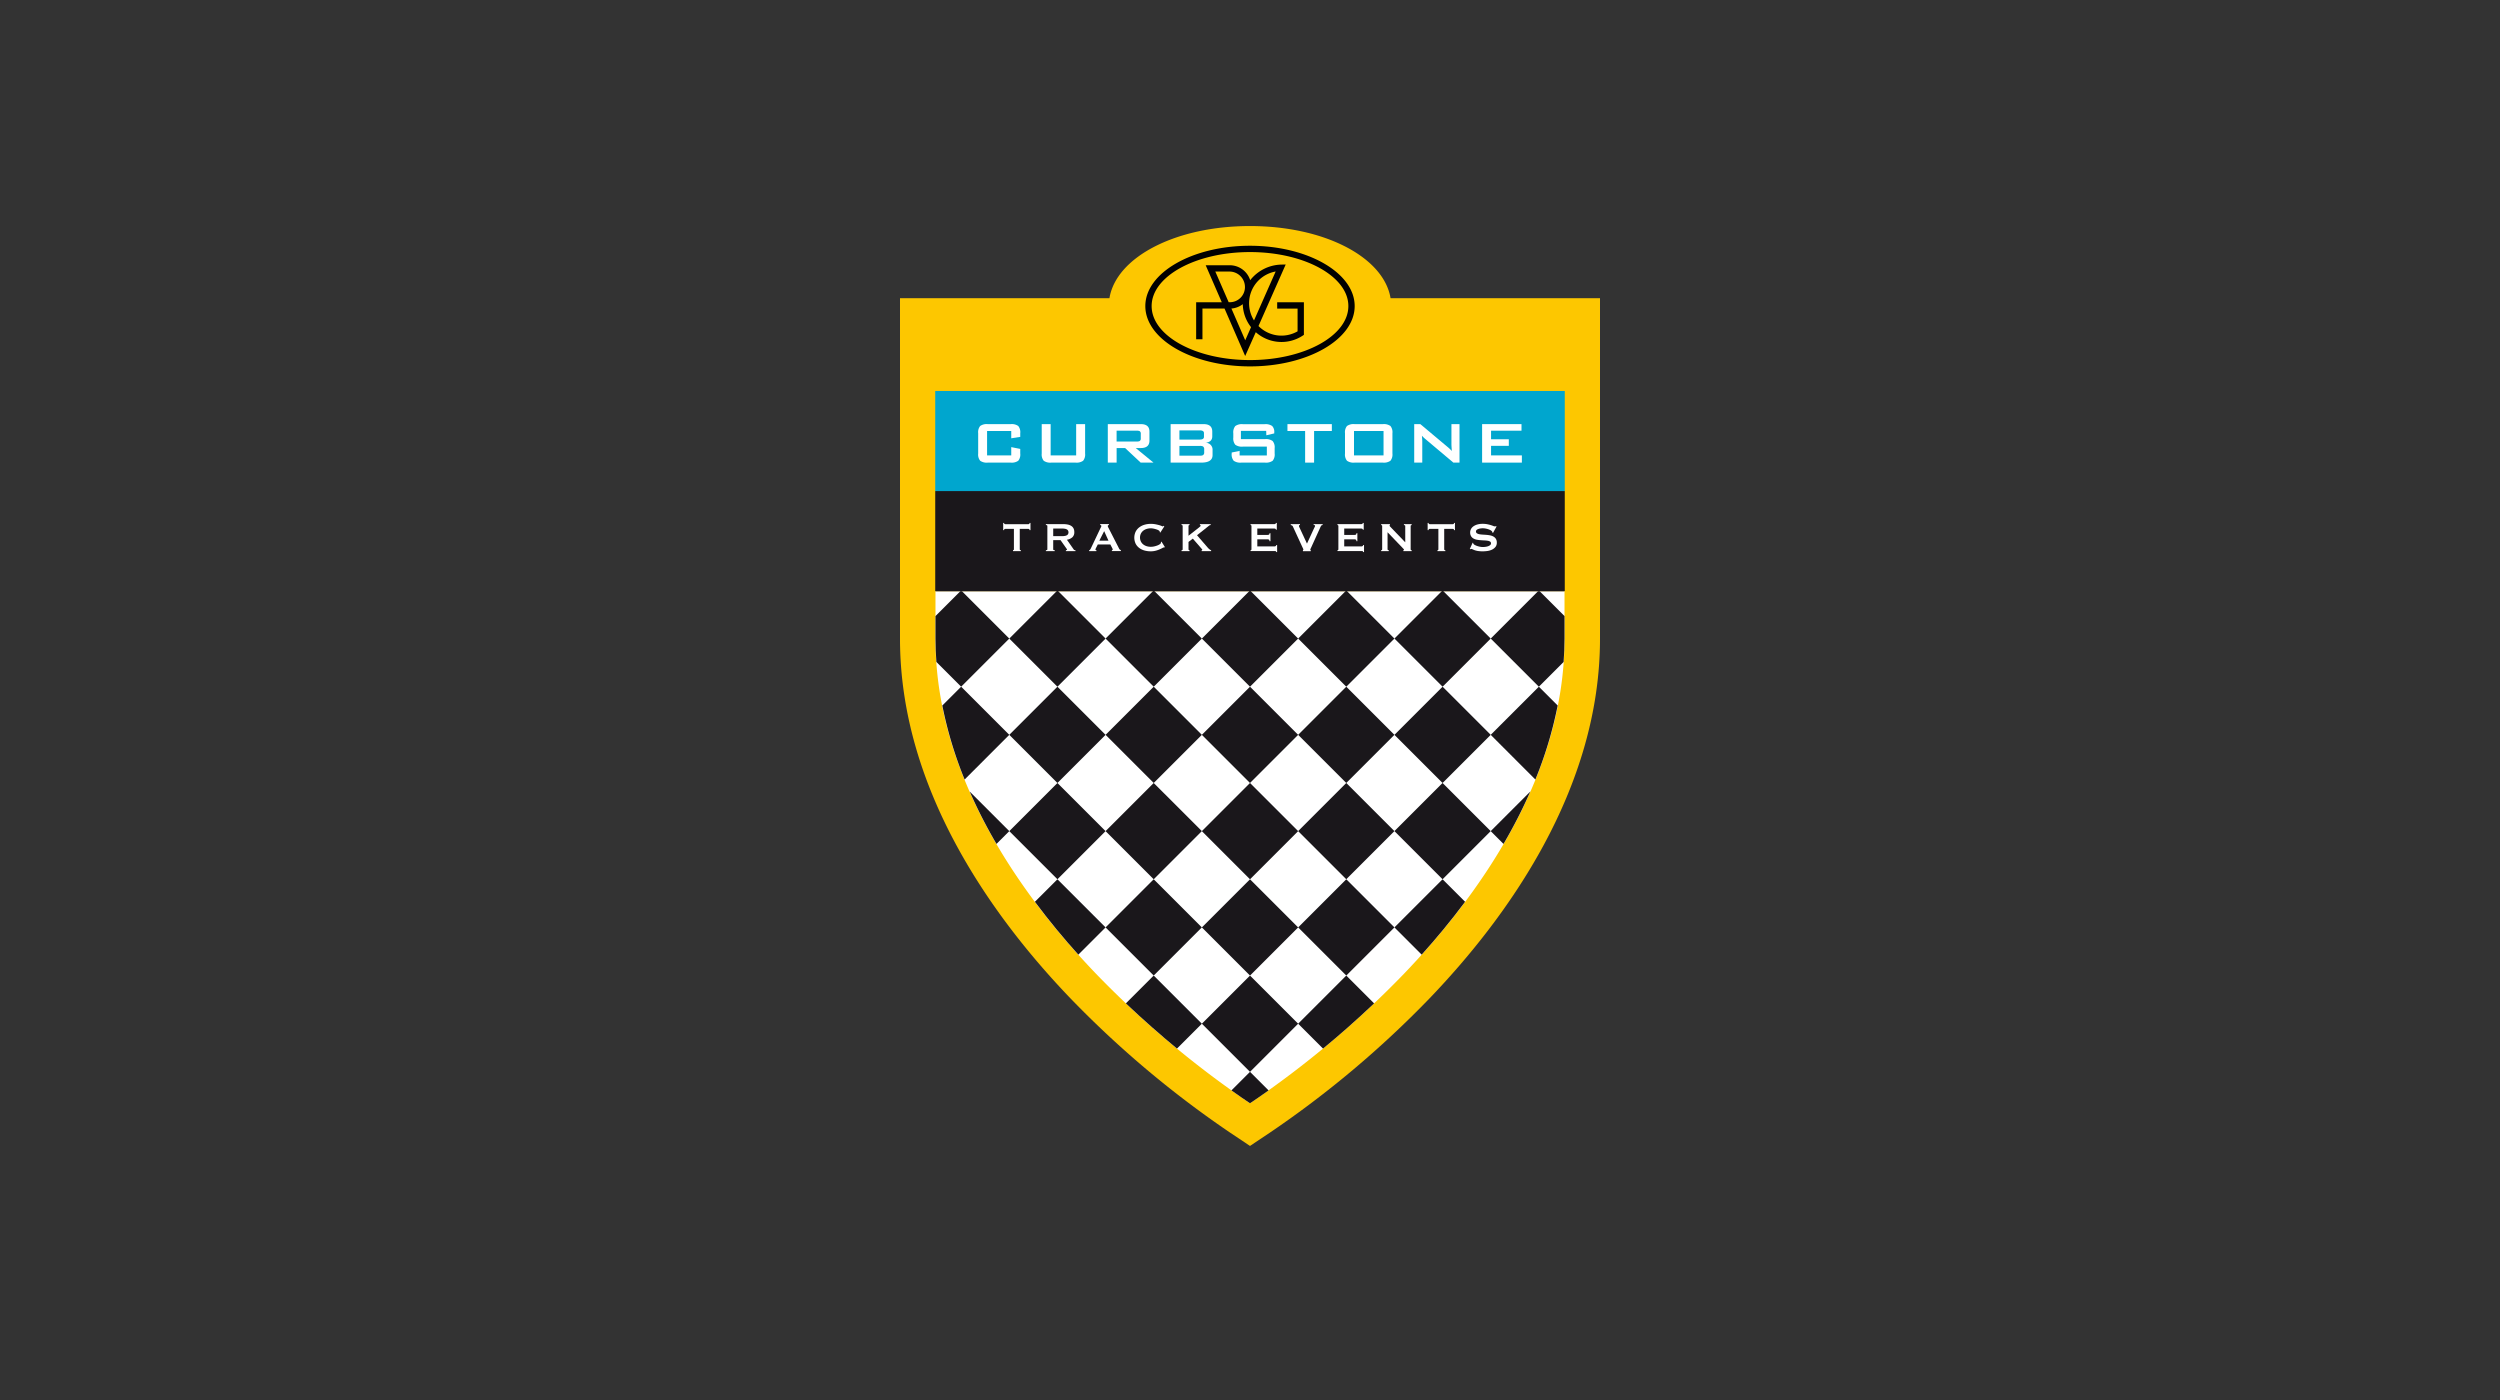 <svg xmlns="http://www.w3.org/2000/svg" viewBox="0 0 250 140"><rect x="0" y="0" width="250" height="140" fill="#333333" stroke="none"/><title>curbstone-track-events-logo-250x140</title><path d="M139.056,29.819c-.678-4.1-6.607-7.214-14.056-7.214s-13.378,3.11-14.056,7.214H90v34.06c0,15.049,9.277,27.868,17.059,35.972a100.783,100.783,0,0,0,15.97,13.425L125,114.594l1.971-1.318a100.783,100.783,0,0,0,15.97-13.425C150.723,91.747,160,78.928,160,63.879V29.819Z" style="fill:#fdc700"/><path d="M93.548,59.118v4.761c0,13.868,8.739,25.88,16.07,33.514A97.336,97.336,0,0,0,125,110.326a97.382,97.382,0,0,0,15.382-12.933c7.331-7.634,16.07-19.646,16.07-33.514V59.118Z" style="fill:#fff"/><path d="M93.638,66.193l2.477,2.477,4.814-4.814-4.738-4.738h-.152l-2.491,2.49v2.271C93.548,64.657,93.585,65.427,93.638,66.193Z" style="fill:#1a171b"/><rect x="102.339" y="60.452" width="6.808" height="6.808" transform="translate(-14.183 93.469) rotate(-44.997)" style="fill:#1a171b"/><rect x="102.339" y="70.08" width="6.808" height="6.808" transform="translate(-20.991 96.288) rotate(-44.997)" style="fill:#1a171b"/><rect x="111.967" y="60.452" width="6.808" height="6.808" transform="translate(-11.361 100.284) rotate(-45.001)" style="fill:#1a171b"/><rect x="111.968" y="70.08" width="6.808" height="6.808" transform="translate(-18.169 103.104) rotate(-45.001)" style="fill:#1a171b"/><rect x="121.596" y="60.452" width="6.808" height="6.808" transform="translate(-8.543 107.087) rotate(-44.998)" style="fill:#1a171b"/><rect x="111.967" y="79.708" width="6.808" height="6.808" transform="translate(-24.977 105.927) rotate(-45.002)" style="fill:#1a171b"/><rect x="121.596" y="70.08" width="6.808" height="6.808" transform="translate(-15.351 109.907) rotate(-44.998)" style="fill:#1a171b"/><rect x="131.224" y="60.452" width="6.808" height="6.808" transform="translate(-5.72 113.902) rotate(-45.001)" style="fill:#1a171b"/><rect x="121.596" y="79.708" width="6.808" height="6.808" transform="translate(-22.158 112.73) rotate(-44.999)" style="fill:#1a171b"/><rect x="131.224" y="70.08" width="6.808" height="6.808" transform="translate(-12.53 116.717) rotate(-44.999)" style="fill:#1a171b"/><rect x="140.853" y="60.452" width="6.808" height="6.808" transform="translate(-2.901 120.708) rotate(-45)" style="fill:#1a171b"/><rect x="121.596" y="89.337" width="6.808" height="6.808" transform="translate(-28.965 115.555) rotate(-45.001)" style="fill:#1a171b"/><rect x="131.224" y="79.708" width="6.808" height="6.808" transform="translate(-19.34 119.531) rotate(-44.997)" style="fill:#1a171b"/><rect x="140.853" y="70.08" width="6.808" height="6.808" transform="translate(-9.709 123.528) rotate(-45)" style="fill:#1a171b"/><path d="M153.885,68.67l2.477-2.477c.053-.766.09-1.536.09-2.314v-2.27l-2.491-2.491h-.152l-4.738,4.738Z" style="fill:#1a171b"/><rect x="131.224" y="89.337" width="6.808" height="6.808" transform="translate(-26.146 122.357) rotate(-44.999)" style="fill:#1a171b"/><rect x="140.853" y="79.708" width="6.808" height="6.808" transform="translate(-16.519 126.341) rotate(-44.998)" style="fill:#1a171b"/><path d="M153.885,68.67l-4.814,4.814,4.468,4.469a40.462,40.462,0,0,0,2.229-7.4Z" style="fill:#1a171b"/><path d="M134.628,97.555l-4.814,4.814,2.489,2.489c1.6-1.318,3.331-2.834,5.108-4.52Z" style="fill:#1a171b"/><path d="M139.442,92.741l2.725,2.724c1.451-1.611,2.92-3.38,4.342-5.287l-2.252-2.251Z" style="fill:#1a171b"/><path d="M100.929,73.484,96.115,68.67l-1.883,1.883a40.472,40.472,0,0,0,2.229,7.4Z" style="fill:#1a171b"/><path d="M99.649,84.393l1.28-1.28-3.964-3.964A51.277,51.277,0,0,0,99.649,84.393Z" style="fill:#1a171b"/><rect x="102.339" y="79.708" width="6.808" height="6.808" transform="translate(-27.798 99.115) rotate(-45)" style="fill:#1a171b"/><path d="M105.743,87.927l-2.252,2.251c1.422,1.907,2.891,3.676,4.342,5.287l2.724-2.724Z" style="fill:#1a171b"/><rect x="111.967" y="89.337" width="6.808" height="6.808" transform="translate(-31.786 108.748) rotate(-45.002)" style="fill:#1a171b"/><path d="M115.371,97.555l-2.783,2.783c1.778,1.686,3.511,3.2,5.109,4.52l2.489-2.488Z" style="fill:#1a171b"/><rect x="121.596" y="98.965" width="6.808" height="6.808" transform="translate(-35.773 118.381) rotate(-45.003)" style="fill:#1a171b"/><path d="M123.142,109.041c.755.538,1.388.971,1.858,1.285.47-.314,1.1-.747,1.858-1.285L125,107.183Z" style="fill:#1a171b"/><path d="M149.071,83.112l1.28,1.281a51.19,51.19,0,0,0,2.684-5.245Z" style="fill:#1a171b"/><rect x="93.548" y="49.109" width="62.904" height="10.009" style="fill:#1a171b"/><rect x="93.548" y="39.099" width="62.904" height="10.009" style="fill:#00a6ce"/><rect x="93.548" y="49.109" width="62.904" height="10.009" style="fill:#1a171b"/><rect x="93.548" y="39.099" width="62.904" height="10.009" style="fill:#00a6ce"/><path d="M101.125,43.1H98.708v2.44h2.417V44.71l.9.187v.455a.982.982,0,0,1-.2.724,1.13,1.13,0,0,1-.753.186h-2.3a1.135,1.135,0,0,1-.754-.186.987.987,0,0,1-.2-.724V43.323a.985.985,0,0,1,.2-.724,1.135,1.135,0,0,1,.754-.187h2.3a1.13,1.13,0,0,1,.753.187.98.98,0,0,1,.2.724v.365l-.9.142Z" style="fill:#fff"/><path d="M110.78,46.262v-3.85h3.3q.864,0,.865.746v.9q0,.747-.865.746h-.508l1.776,1.455h-1.283l-1.553-1.455h-.85v1.455Zm2.895-3.193H111.66v1.082h2.015a.654.654,0,0,0,.29-.045.282.282,0,0,0,.113-.263v-.466a.282.282,0,0,0-.113-.263.654.654,0,0,0-.29-.045" style="fill:#fff"/><path d="M117.062,46.262v-3.85h3.3q.864,0,.865.746v.471q0,.567-.664.649a.688.688,0,0,1,.693.738v.493q0,.753-1.133.753Zm2.924-3.223h-2.044v.918h2.044q.411,0,.411-.276v-.366q0-.276-.411-.276m0,1.552h-2.044v.977h2.044a.662.662,0,0,0,.313-.052.316.316,0,0,0,.12-.291v-.291a.317.317,0,0,0-.12-.291.662.662,0,0,0-.313-.052" style="fill:#fff"/><path d="M126.619,43.084H124.09v.828H126.5a1.147,1.147,0,0,1,.759.187.967.967,0,0,1,.206.723v.53a.976.976,0,0,1-.2.724,1.15,1.15,0,0,1-.757.186h-2.381a1.15,1.15,0,0,1-.757-.186.972.972,0,0,1-.2-.724v-.1l.791-.164v.456h2.723v-.881h-2.4a1.129,1.129,0,0,1-.754-.187.982.982,0,0,1-.2-.723v-.425a.985.985,0,0,1,.2-.724,1.135,1.135,0,0,1,.754-.187h2.186a1.173,1.173,0,0,1,.742.179.84.84,0,0,1,.213.665v.081l-.791.187Z" style="fill:#fff"/><polygon points="131.409 43.099 131.409 46.262 130.513 46.262 130.513 43.099 128.745 43.099 128.745 42.412 133.184 42.412 133.184 43.099 131.409 43.099" style="fill:#fff"/><path d="M134.5,43.323a.985.985,0,0,1,.2-.724,1.133,1.133,0,0,1,.754-.187h2.835a1.135,1.135,0,0,1,.754.187.989.989,0,0,1,.2.724v2.029a.991.991,0,0,1-.2.724,1.135,1.135,0,0,1-.754.186h-2.835a1.133,1.133,0,0,1-.754-.186.986.986,0,0,1-.2-.724Zm.9,2.216h2.954V43.1h-2.954Z" style="fill:#fff"/><path d="M141.421,46.262v-3.85h.612l2.708,2.269a4.282,4.282,0,0,1,.441.417c-.026-.358-.038-.579-.038-.664V42.412h.806v3.85h-.612l-2.827-2.38a2.651,2.651,0,0,1-.321-.313q.038.373.037.611v2.082Z" style="fill:#fff"/><polygon points="148.211 46.262 148.211 42.412 152.15 42.412 152.15 43.069 149.106 43.069 149.106 43.927 150.881 43.927 150.881 44.584 149.106 44.584 149.106 45.539 152.187 45.539 152.187 46.262 148.211 46.262" style="fill:#fff"/><path d="M105.065,42.412v3.127h2.551V42.412h.895v2.94a.987.987,0,0,1-.2.724,1.13,1.13,0,0,1-.753.186h-2.433a1.13,1.13,0,0,1-.753-.186.987.987,0,0,1-.2-.724v-2.94Z" style="fill:#fff"/><path d="M101.976,54.928c0,.062.037.092.113.092v.093h-.79V55.02a.1.1,0,0,0,.064-.023.082.082,0,0,0,.028-.069V52.886h-.847a.179.179,0,0,0-.09.026.1.1,0,0,0-.043.1h-.092v-.718h.092a.1.1,0,0,0,.043.1.17.17,0,0,0,.09.026h2.278a.167.167,0,0,0,.09-.026.1.1,0,0,0,.044-.1h.092v.718h-.092a.1.1,0,0,0-.044-.1.176.176,0,0,0-.09-.026h-.846Z" style="fill:#fff"/><path d="M106.342,52.414a2.116,2.116,0,0,1,.447.044,1.011,1.011,0,0,1,.343.138.637.637,0,0,1,.221.246.819.819,0,0,1,.077.372.663.663,0,0,1-.2.519,1.084,1.084,0,0,1-.539.241l.682.975a.139.139,0,0,0,.085.061.42.42,0,0,0,.09.01v.093h-.96V55.02a.2.2,0,0,0,.08-.015c.022-.01.033-.024.033-.041a.121.121,0,0,0-.02-.059c-.014-.022-.035-.052-.062-.09l-.564-.8h-.734v.913a.078.078,0,0,0,.033.069.223.223,0,0,0,.121.023v.093h-.888V55.02c.1,0,.149-.03.149-.092V52.6c0-.062-.05-.093-.149-.093v-.092Zm-.133,1.2a1.393,1.393,0,0,0,.308-.029.536.536,0,0,0,.2-.079.3.3,0,0,0,.1-.121.358.358,0,0,0,.031-.151.366.366,0,0,0-.031-.152.3.3,0,0,0-.1-.12.553.553,0,0,0-.2-.08,1.464,1.464,0,0,0-.308-.028h-.888v.76Z" style="fill:#fff"/><path d="M108.912,55.02a.15.15,0,0,0,.106-.066,1.261,1.261,0,0,0,.074-.129l.949-2c.024-.044.045-.085.064-.123a.223.223,0,0,0,.029-.1.076.076,0,0,0-.036-.072.3.3,0,0,0-.077-.031v-.092h.867v.092a.534.534,0,0,0-.072.028.076.076,0,0,0-.036.075.2.2,0,0,0,.018.082q.018.041.054.108l1.067,2.088a.172.172,0,0,0,.069.082c.029.017.063.034.1.051v.093h-.9V55.02a.127.127,0,0,0,.052-.015.049.049,0,0,0,.03-.046.314.314,0,0,0-.041-.134l-.195-.379H109.78l-.185.364a.433.433,0,0,0-.051.154c0,.038.032.056.1.056v.093h-.729Zm1.935-.954-.431-.954-.483.954Z" style="fill:#fff"/><path d="M116.439,54.743a.127.127,0,0,1-.028,0,.127.127,0,0,0-.028,0,.479.479,0,0,0-.146.062c-.077.041-.175.087-.293.138a2.536,2.536,0,0,1-.4.134,1.962,1.962,0,0,1-.472.056,2.308,2.308,0,0,1-.62-.082,1.541,1.541,0,0,1-.526-.254,1.239,1.239,0,0,1-.362-.428,1.415,1.415,0,0,1,0-1.2,1.259,1.259,0,0,1,.362-.434,1.612,1.612,0,0,1,.526-.262,2.2,2.2,0,0,1,.62-.087,2.548,2.548,0,0,1,.475.041q.213.042.372.087a1.929,1.929,0,0,1,.251.088.492.492,0,0,0,.113.041.054.054,0,0,0,.044-.026l.028-.041.077.062-.4.62-.051-.036a.153.153,0,0,0,0-.03l-.008-.036c-.007-.038-.041-.076-.1-.116a1.091,1.091,0,0,0-.229-.1,2.354,2.354,0,0,0-.287-.077,1.452,1.452,0,0,0-.28-.031,1.386,1.386,0,0,0-.413.062,1.035,1.035,0,0,0-.344.18.877.877,0,0,0-.233.289.929.929,0,0,0,0,.785.871.871,0,0,0,.233.29,1.035,1.035,0,0,0,.344.18,1.386,1.386,0,0,0,.413.061,1.617,1.617,0,0,0,.344-.038,2.118,2.118,0,0,0,.328-.1,1.07,1.07,0,0,0,.249-.134c.067-.049.1-.1.1-.141a.1.1,0,0,0-.02-.062l.072-.041.338.544Z" style="fill:#fff"/><path d="M118.851,54.928a.079.079,0,0,0,.031.069.11.11,0,0,0,.071.023v.093h-.8V55.02c.075,0,.113-.03.113-.092V52.6c0-.062-.038-.093-.113-.093v-.092h.8v.092a.116.116,0,0,0-.071.023.082.082,0,0,0-.031.07v.975l1.062-.837c.048-.041.085-.074.113-.1s.041-.047.041-.064a.057.057,0,0,0-.023-.051.093.093,0,0,0-.054-.016v-.092h1.077v.092a.289.289,0,0,0-.184.077l-1.181.939,1.078,1.247a1.251,1.251,0,0,0,.156.151.5.5,0,0,0,.177.1v.093h-.949V55.02c.045,0,.067-.012.067-.036a.3.3,0,0,0-.072-.112l-.877-1.011-.431.333Z" style="fill:#fff"/><path d="M127.588,52.968a.094.094,0,0,0-.043-.085.306.306,0,0,0-.152-.028h-1.662v.636h1.006a.363.363,0,0,0,.159-.028c.037-.019.056-.067.056-.146h.093v.8h-.093c0-.078-.019-.129-.056-.151a.319.319,0,0,0-.159-.033h-1.006v.708h1.714a.2.2,0,0,0,.125-.036.115.115,0,0,0,.049-.1h.093v.7h-.093c0-.051-.016-.08-.049-.087a.611.611,0,0,0-.125-.01h-2.391V55.02a.1.1,0,0,0,.064-.023.082.082,0,0,0,.028-.069V52.6a.086.086,0,0,0-.028-.07.1.1,0,0,0-.064-.023v-.092h2.339a.261.261,0,0,0,.152-.033.108.108,0,0,0,.043-.09h.093v.677Z" style="fill:#fff"/><path d="M132.262,52.506a.161.161,0,0,0-.148.075,1.021,1.021,0,0,0-.067.12l-.908,2c-.031.069-.057.123-.077.164a.228.228,0,0,0-.031.088.061.061,0,0,0,.013.041.164.164,0,0,0,.033.03v.093h-.785V55.02a.071.071,0,0,0,.046-.071.311.311,0,0,0-.038-.106l-.095-.2-.923-2.006a.177.177,0,0,0-.072-.082.7.7,0,0,0-.134-.052v-.092H130v.092a.149.149,0,0,0-.07.018.072.072,0,0,0-.033.07.343.343,0,0,0,.044.143q.043.087.1.216l.657,1.411.641-1.391c.041-.089.079-.168.115-.238a.4.4,0,0,0,.054-.147c0-.054-.048-.082-.143-.082v-.092h.9Z" style="fill:#fff"/><path d="M136.28,52.968a.1.1,0,0,0-.044-.085.3.3,0,0,0-.151-.028h-1.663v.636h1.006a.36.36,0,0,0,.159-.028c.038-.019.057-.067.057-.146h.092v.8h-.092c0-.078-.019-.129-.057-.151a.317.317,0,0,0-.159-.033h-1.006v.708h1.714a.209.209,0,0,0,.126-.036.117.117,0,0,0,.049-.1h.092v.7h-.092c0-.051-.017-.08-.049-.087a.629.629,0,0,0-.126-.01h-2.391V55.02a.093.093,0,0,0,.064-.023.083.083,0,0,0,.029-.069V52.6a.086.086,0,0,0-.029-.07.1.1,0,0,0-.064-.023v-.092h2.34a.257.257,0,0,0,.151-.033.109.109,0,0,0,.044-.09h.092v.677Z" style="fill:#fff"/><path d="M138.117,55.02c.064,0,.1-.03.1-.092V52.6c0-.062-.033-.093-.1-.093v-.092h.877v.092c-.028,0-.041.017-.041.052s.034.075.1.143l1.472,1.529V52.6c0-.062-.044-.093-.133-.093v-.092h.774v.092c-.065,0-.1.031-.1.093v2.329c0,.062.032.092.1.092v.093h-.831V55.02c.045,0,.067-.015.067-.046s-.028-.063-.082-.118l-1.565-1.631v1.7c0,.062.039.092.118.092v.093h-.759Z" style="fill:#fff"/><path d="M144.422,54.928c0,.062.038.092.113.092v.093h-.79V55.02a.1.1,0,0,0,.064-.023.083.083,0,0,0,.029-.069V52.886h-.847a.176.176,0,0,0-.09.026.1.1,0,0,0-.044.1h-.092v-.718h.092a.1.1,0,0,0,.044.1.167.167,0,0,0,.09.026h2.278a.17.17,0,0,0,.09-.026.1.1,0,0,0,.043-.1h.093v.718H145.4a.1.1,0,0,0-.043-.1.179.179,0,0,0-.09-.026h-.847Z" style="fill:#fff"/><path d="M147.265,54.266l.051.026a.159.159,0,0,0,.021.082.358.358,0,0,0,.141.121,1.465,1.465,0,0,0,.241.105,2.225,2.225,0,0,0,.284.074,1.444,1.444,0,0,0,.267.028c.058,0,.134,0,.226-.013a1.335,1.335,0,0,0,.272-.053.777.777,0,0,0,.231-.113.224.224,0,0,0,.1-.19.194.194,0,0,0-.089-.175.671.671,0,0,0-.236-.082,2.567,2.567,0,0,0-.334-.033c-.125-.005-.252-.013-.382-.023a3.377,3.377,0,0,1-.382-.051,1.077,1.077,0,0,1-.334-.121.661.661,0,0,1-.236-.231.72.72,0,0,1-.09-.382.706.706,0,0,1,.075-.313.749.749,0,0,1,.228-.272,1.246,1.246,0,0,1,.39-.192,1.833,1.833,0,0,1,.554-.075,2.4,2.4,0,0,1,.472.041c.133.028.249.057.346.087s.18.06.247.088a.463.463,0,0,0,.166.041.144.144,0,0,0,.1-.031l.062.041-.355.641-.051-.02a.279.279,0,0,0-.041-.118.435.435,0,0,0-.136-.121,1.189,1.189,0,0,0-.223-.1,1.7,1.7,0,0,0-.277-.074,1.533,1.533,0,0,0-.531-.011,1.086,1.086,0,0,0-.218.054.492.492,0,0,0-.162.095.19.19,0,0,0-.064.146.209.209,0,0,0,.09.185.65.65,0,0,0,.236.092,2.06,2.06,0,0,0,.333.041c.125.007.253.016.383.026a3,3,0,0,1,.382.054,1.116,1.116,0,0,1,.333.123.675.675,0,0,1,.237.229.7.7,0,0,1,.089.374.658.658,0,0,1-.141.436.994.994,0,0,1-.351.267,1.588,1.588,0,0,1-.454.131,3.4,3.4,0,0,1-.454.033,3.04,3.04,0,0,1-.49-.033,1.873,1.873,0,0,1-.329-.082c-.087-.033-.156-.062-.208-.088a.312.312,0,0,0-.133-.038.087.087,0,0,0-.067.041l-.072-.041Z" style="fill:#fff"/><path d="M124.518,35.6l-2.065-4.745h-2.208v3.07h-.63v-3.7h2.564l-1.61-3.7h2.418a2.146,2.146,0,0,1,2.032,1.495,4.085,4.085,0,0,1,3.051-1.56l.5-.011-2.721,6.153a3.227,3.227,0,0,0,3.909.53V30.858h-2.04v-.631h2.671v3.259l-.144.094a3.863,3.863,0,0,1-4.667-.362Zm-1.379-4.751,1.384,3.181.582-1.314a3.847,3.847,0,0,1-.827-2.3A2.119,2.119,0,0,1,123.139,30.853Zm4.428-3.7a3.228,3.228,0,0,0-2.165,4.894Zm-4.7,3.074h.12a1.516,1.516,0,0,0,1.509-1.519,1.549,1.549,0,0,0-1.509-1.548h-1.455ZM125,36.64c-5.772,0-10.467-2.706-10.467-6.032s4.695-6.032,10.467-6.032,10.467,2.706,10.467,6.032S130.772,36.64,125,36.64Zm0-11.433c-5.424,0-9.836,2.422-9.836,5.4s4.412,5.4,9.836,5.4,9.836-2.423,9.836-5.4S130.424,25.207,125,25.207Z"/></svg>